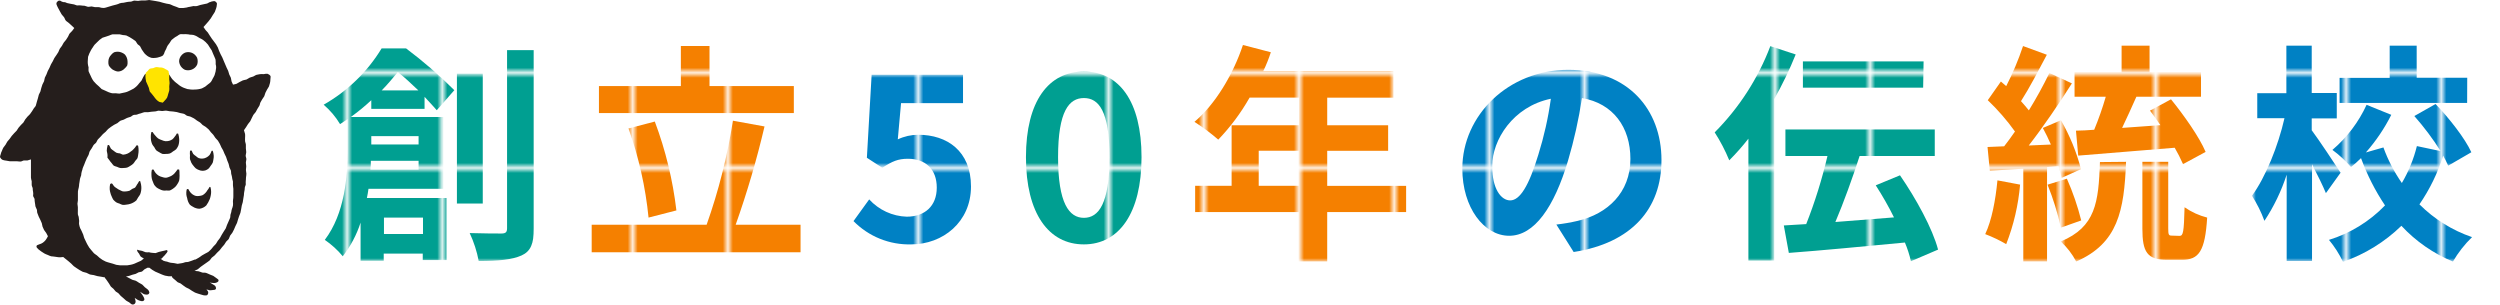 <?xml version="1.0" encoding="UTF-8"?><svg id="_レイヤー_1" xmlns="http://www.w3.org/2000/svg" width="499" height="60.79" xmlns:xlink="http://www.w3.org/1999/xlink" viewBox="0 0 499 60.79"><defs><style>.cls-1{fill:#ffe400;}.cls-1,.cls-2,.cls-3,.cls-4,.cls-5,.cls-6,.cls-7,.cls-8,.cls-9,.cls-10{stroke-width:0px;}.cls-2{fill:#0081c4;}.cls-3{fill:url(#_新規パターンスウォッチ_10);}.cls-4{fill:#009f91;}.cls-5{fill:none;}.cls-6{fill:#f58000;}.cls-7{fill:#251e1c;}.cls-8{fill:#fff;}.cls-9{fill:url(#_新規パターンスウォッチ_11);}.cls-10{fill:url(#_新規パターンスウォッチ_12);}</style><pattern id="_新規パターンスウォッチ_12" x="0" y="0" width="18.14" height="18.14" patternTransform="translate(-25.22 110.02)" patternUnits="userSpaceOnUse" viewBox="0 0 18.14 18.14"><rect class="cls-5" width="18.14" height="18.14"/><rect class="cls-5" width="18.14" height="18.14"/><rect class="cls-5" width="18.14" height="18.14"/><rect class="cls-4" width="18.14" height="18.14"/></pattern><pattern id="_新規パターンスウォッチ_10" x="0" y="0" width="18.14" height="18.14" patternTransform="translate(-25.22 110.02)" patternUnits="userSpaceOnUse" viewBox="0 0 18.14 18.14"><rect class="cls-5" width="18.14" height="18.14"/><rect class="cls-5" width="18.14" height="18.14"/><rect class="cls-5" width="18.14" height="18.14"/><rect class="cls-6" width="18.14" height="18.14"/></pattern><pattern id="_新規パターンスウォッチ_11" x="0" y="0" width="18.14" height="18.14" patternTransform="translate(-25.22 110.02)" patternUnits="userSpaceOnUse" viewBox="0 0 18.14 18.14"><rect class="cls-5" width="18.14" height="18.14"/><rect class="cls-5" width="18.14" height="18.14"/><rect class="cls-5" width="18.14" height="18.14"/><rect class="cls-2" width="18.14" height="18.14"/></pattern></defs><path class="cls-8" d="M38.93,51.79c-.2.11-.42.21-.65.31-.23.07-.46.13-.7.18-.23.07-.45.16-.69.21s-.47.1-.71.13c-.24.01-.48.01-.72,0h-.72c-.24-.03-.47-.08-.7-.14-.24-.04-.47-.1-.7-.17-.22-.08-.44-.18-.65-.29-.21-.11-.42-.24-.61-.38h.1c.19-.11.37-.23.53-.37.15-.16.28-.32.4-.5.11-.18.2-.38.26-.58.04-.06.04-.15,0-.21-.05-.07-.13-.1-.21-.08-.26.1-.49.17-.71.24-.23.08-.47.14-.71.18-.21.07-.42.13-.64.17h-1.31c-.22-.03-.43-.09-.64-.17-.24-.06-.48-.13-.72-.22-.23-.07-.47-.13-.72-.23-.07-.01-.15.02-.19.08-.06.08-.14.13-.11.21.08.2.19.39.31.56.13.16.29.31.45.44.15.15.31.28.49.39.05,0,.08.09.13.12-.19.15-.39.29-.59.42-.24.13-.49.24-.74.34-.22.09-.46.18-.69.25s-.48.07-.72.12-.48.11-.72.14c-.24.01-.49.01-.73,0h-.72c-.24,0-.49-.02-.73-.06-.24-.03-.48-.08-.71-.15-.49-.08-.97-.24-1.41-.46-.22-.1-.43-.21-.63-.34-.2-.13-.41-.25-.6-.39s-.39-.28-.58-.44l-.51-.5c-.16-.18-.29-.38-.45-.57s-.33-.34-.47-.54c-.14-.21-.26-.43-.37-.66-.13-.2-.22-.42-.33-.63s-.2-.44-.3-.66-.22-.42-.31-.64-.18-.44-.26-.67-.13-.46-.2-.7-.16-.44-.22-.68-.14-.46-.19-.7,0-.44-.09-.68c-.02-.23-.02-.46,0-.69v-.69c0-.23-.1-.46-.1-.66v-.7c0-.24.05-.47.05-.7v-.69c0-.24.01-.48.06-.72.04-.24.07-.49.09-.73.01-.24.01-.48,0-.72.04-.24.1-.48.18-.71,0-.24.03-.48.09-.72.08-.23.14-.47.18-.71l.18-.7c.07-.23.15-.46.23-.69s.13-.47.21-.69.2-.44.29-.67.14-.46.24-.68.21-.44.32-.66.24-.42.35-.63l.35-.64c.13-.21.29-.39.43-.59s.24-.42.39-.61l.46-.57.48-.54c.16-.18.32-.36.49-.53l.53-.5c.18-.16.34-.35.53-.5l.57-.45.6-.42c.2-.13.42-.23.63-.36s.39-.28.61-.4.44-.2.66-.3.42-.23.64-.32.44-.21.67-.29l.69-.22c.23-.08.46-.15.7-.21l.7-.18.72-.13.68-.12.72-.1c.24,0,.47-.07.72-.09l.72-.08h1.46l.73.05c.24-.01.49.01.72.08.24.05.48.09.72.11.24.05.48.09.71.15s.46.17.69.25.47.14.69.23.44.22.66.33.41.25.62.37c.23.09.45.19.66.31.21.14.38.31.58.45s.39.29.58.44.39.29.57.45l.54.5c.17.17.31.37.47.55l.49.54c.15.19.32.37.47.56s.26.41.39.61.29.39.42.6.26.41.38.62l.35.64c.11.22.18.46.28.68s.19.44.28.67.22.43.3.66c.08.23.14.47.21.7s.15.46.22.69.18.46.24.69.07.49.12.72.1.48.14.72,0,.48.08.72.07.48.09.73,0,.48,0,.72v2.21c-.03.25-.09.49-.16.73,0,.26-.09.48-.14.73,0,.25-.04.5-.11.74-.07.23-.13.48-.16.72-.06.23-.15.48-.23.72s-.19.46-.28.69-.15.48-.24.7-.24.45-.35.66-.19.45-.3.66-.31.4-.42.6-.21.45-.34.65-.3.4-.43.59-.29.4-.44.58-.3.39-.46.56-.3.39-.47.55-.37.33-.56.48-.4.26-.6.4-.42.24-.63.37-.4.26-.61.38-.35.26-.58.37Z"/><path class="cls-7" d="M35.59,26.78c0-.08,0-.1-.1-.11s-.18-.07-.21,0c-.1.21-.23.41-.39.59-.13.2-.29.38-.47.54-.2.14-.43.24-.66.31-.24.06-.48.08-.73.07-.26-.03-.51-.11-.75-.22-.25-.08-.49-.19-.72-.33-.2-.16-.37-.33-.53-.53-.2-.2-.37-.43-.52-.67,0-.07-.08-.1-.15-.09s-.15,0-.17.1c-.07.31-.1.62-.09.94,0,.24.02.48.06.72.05.24.13.47.22.69.12.21.25.4.41.58.11.22.23.43.38.62.19.15.39.28.61.39.2.14.42.25.65.34.24.03.48.03.72,0,.26.01.51-.02.76-.09.23-.11.45-.25.64-.42.23-.12.44-.27.63-.44.16-.21.29-.43.4-.67.09-.24.15-.49.17-.75.03-.25.03-.51,0-.76-.02-.28-.07-.55-.16-.81Z"/><path class="cls-7" d="M42.51,30.23c-.02-.08-.08-.14-.16-.17-.06,0-.12.07-.15.13-.09.27-.21.53-.38.76-.19.21-.42.39-.68.51-.25.13-.53.2-.82.2-.23,0-.45-.03-.67-.11-.2-.1-.38-.23-.54-.39-.19-.12-.37-.26-.53-.42-.12-.19-.21-.4-.29-.61-.04-.07-.11-.11-.19-.11-.08.01-.15.07-.18.15-.03.3-.03.59,0,.89-.02.24-.02.48,0,.72.07.23.16.46.26.68.11.21.24.41.4.59.14.19.3.37.47.53.19.15.4.26.62.34.22.1.45.16.69.17.23.01.45-.02.67-.09.22-.08.42-.2.6-.35.16-.17.3-.36.42-.56.16-.19.3-.4.41-.62.07-.22.11-.45.14-.68.05-.23.07-.47.06-.7-.02-.29-.07-.58-.15-.86Z"/><path class="cls-7" d="M42.03,37.43c0-.07-.06-.12-.13-.13-.06,0-.1.05-.13.11-.1.21-.23.4-.38.57-.11.2-.24.38-.4.54-.16.17-.34.32-.54.43-.21.09-.44.14-.67.16-.22.04-.46.04-.68,0-.22-.06-.43-.15-.62-.28-.18-.13-.35-.28-.49-.45-.14-.18-.26-.37-.36-.58-.04-.06-.11-.09-.18-.08-.09.01-.16.07-.2.15-.06.31-.08.62-.06.93.02.24.08.48.16.71.04.24.1.48.19.71.09.23.21.44.36.64.18.16.39.3.61.41.2.13.41.23.64.29.23.08.47.11.71.1.24-.04.48-.11.7-.22.22-.11.43-.26.61-.43.28-.39.52-.82.7-1.27.08-.23.15-.46.19-.7.05-.24.08-.48.08-.73,0-.3-.04-.59-.11-.88Z"/><path class="cls-7" d="M35.78,33.9c0-.08-.11-.07-.18-.08h-.18c-.12.21-.26.41-.43.59-.14.2-.31.37-.51.51-.19.15-.4.26-.63.34-.22.11-.46.18-.71.22-.26,0-.52-.05-.76-.14-.25-.06-.49-.15-.71-.28-.22-.14-.42-.31-.59-.51-.16-.2-.29-.42-.4-.65,0-.07-.17-.07-.25-.06-.07.02-.13.08-.14.15-.06.31-.08.63-.06.94,0,.23.03.46.07.69.05.23.12.45.22.66.07.22.17.44.28.64.14.19.3.36.48.52.19.13.4.25.61.34.2.11.42.19.65.24.22.04.46.04.68,0,.23.03.46.03.69,0,.21-.09.41-.21.6-.34.19-.13.37-.27.53-.44.15-.17.29-.35.4-.55.13-.19.23-.4.31-.61.05-.22.08-.45.08-.68.02-.22.02-.45,0-.67.01-.28,0-.56-.05-.83Z"/><path class="cls-7" d="M27.58,29.15c0-.09-.14-.14-.22-.15s-.14,0-.18.12c-.14.23-.31.44-.5.63-.17.2-.38.37-.6.51-.41.36-.93.57-1.48.61-.23,0-.44-.19-.66-.25-.23-.01-.47-.06-.69-.13-.2-.11-.39-.25-.57-.4-.2-.13-.38-.27-.55-.43-.12-.2-.23-.41-.32-.63-.05-.07-.14-.11-.23-.09-.09,0-.1.07-.12.16-.09.33-.14.66-.15,1,.03.22.07.44.13.66.03.23.03.47,0,.7.13.19.27.38.42.56.12.19.26.36.41.52.13.19.28.37.44.53.21.1.43.17.65.23.2.1.41.18.62.23.22.03.45.03.67,0,.24,0,.48-.02.72-.08.22-.09.43-.2.63-.34.21-.12.4-.26.58-.42.16-.18.3-.37.42-.58.13-.2.37-.35.45-.58.07-.24.12-.48.14-.73.05-.24.07-.48.07-.73,0-.31-.02-.62-.08-.92Z"/><path class="cls-7" d="M28.03,36.34c0-.08-.05-.22-.12-.22-.1.02-.18.09-.23.18-.09.2-.21.38-.34.55-.1.2-.22.39-.36.57-.16.15-.41.17-.6.29-.17.14-.36.26-.55.37-.21.06-.43.1-.65.12-.22.03-.45.03-.67,0-.21-.07-.42-.16-.61-.27-.2-.08-.38-.19-.55-.32-.19-.11-.37-.24-.53-.38-.14-.16-.27-.34-.38-.53-.06-.07-.16-.1-.25-.08-.1.02-.18.09-.22.18-.07.33-.09.67-.07,1,.02.24.07.49.14.72.06.24.14.47.25.69.09.23.2.45.33.66.17.18.35.35.55.5.21.12.44.21.68.27.21.12.44.21.68.26.24,0,.49-.01.73-.06.24-.02.48-.07.71-.14.22-.06.44-.16.64-.27.22-.12.42-.26.61-.43.14-.2.27-.42.38-.64.15-.19.29-.4.4-.62.17-.47.24-.96.21-1.46-.02-.32-.08-.64-.18-.94Z"/><path class="cls-7" d="M48.69,26c.1-.18.28-.38.42-.61s.25-.39.38-.61.32-.35.45-.57.19-.43.31-.64.2-.44.33-.65.33-.35.46-.56.22-.42.34-.63.26-.4.38-.61.12-.48.23-.69.25-.42.36-.63.3-.39.4-.6.13-.48.23-.69.23-.43.33-.64.29-.41.38-.63c.08-.23.15-.46.2-.69.05-.23.08-.47.08-.71,0-.31.1-.56,0-.7-.15-.2-.37-.35-.61-.42-.25,0-.49.02-.73.08-.24-.02-.48-.02-.72,0-.23.06-.48.07-.72.14s-.42.25-.66.34-.47.12-.7.22-.4.28-.63.37-.5.08-.72.17c-.22.09-.44.23-.66.33s-.42.28-.64.37-.46.07-.67.15c-.08-.23-.21-.4-.29-.63s-.06-.5-.14-.73-.23-.43-.32-.66-.13-.47-.21-.7-.23-.44-.32-.67-.2-.45-.29-.68-.19-.45-.29-.68-.18-.45-.28-.67l-.34-.65c-.1-.22-.19-.45-.3-.66s-.14-.48-.26-.7-.23-.43-.36-.63-.3-.39-.44-.59-.25-.32-.42-.56l-.39-.59c-.14-.19-.24-.41-.38-.6s-.34-.34-.45-.49-.32-.49-.42-.61c.19-.18.35-.4.52-.58s.34-.37.49-.56c.16-.19.32-.39.46-.6.13-.21.28-.43.39-.64s.32-.43.41-.64.18-.51.26-.71c.08-.24.13-.49.14-.74.06-.18,0-.38-.15-.49-.13-.17-.34-.25-.55-.19-.23.02-.45.08-.66.18-.18,0-.37.22-.63.29l-.67.14-.67.15c-.21.05-.42.16-.66.21-.23.03-.46.03-.69,0l-.68.14c-.23.03-.45.08-.67.15l-.69.1h-.68c-.24,0-.42-.16-.64-.22s-.45-.16-.67-.24-.43-.22-.65-.29-.48-.07-.71-.13l-.69-.17c-.24-.05-.49-.16-.69-.2l-.7-.13-.67-.11c-.24-.02-.47-.06-.7-.11-.22,0-.47.1-.74.09h-.73c-.26,0-.48.07-.73.09s-.53-.08-.75-.06c-.22.02-.47.18-.71.21-.25,0-.5.03-.74.07-.25.07-.48.1-.72.15-.25,0-.5.04-.74.11-.22.11-.46.2-.7.26-.24.06-.48.11-.71.18s-.48.13-.7.21c-.23.06-.46.13-.69.21-.23.08-.47.09-.71.05-.23,0-.49-.14-.72-.14h-.71c-.23-.03-.46-.08-.69-.14-.22,0-.5.1-.73.07s-.45-.18-.68-.21c-.24,0-.47-.03-.71-.06-.24-.03-.47-.03-.71,0-.22,0-.46-.17-.68-.21l-.73-.13-.65-.14c-.21-.13-.46-.2-.71-.18-.23-.04-.45-.14-.64-.28-.21-.07-.44,0-.57.17-.17.13-.24.35-.19.55.08.23.18.46.3.68.09.19.22.41.35.65.13.24.22.43.37.66s.33.36.48.57.19.48.36.68.41.29.59.47.37.34.56.51c.17.18.35.35.54.51-.15.18-.27.38-.42.57s-.36.33-.51.53-.19.45-.33.65-.25.41-.39.61c-.14.2-.32.35-.46.56s-.22.42-.35.63-.3.37-.43.58-.17.46-.29.67-.27.39-.39.6-.3.39-.41.6-.21.43-.32.65-.26.4-.36.62-.19.45-.29.67-.24.41-.34.64-.17.45-.26.67-.23.43-.32.65-.08.49-.16.71c-.08.22-.24.43-.33.66s-.14.46-.22.68-.1.48-.18.71-.25.43-.32.66-.11.47-.18.7l-.21.7c-.06.23-.13.46-.19.7s-.24.36-.39.57-.23.41-.38.61-.26.38-.41.58-.35.32-.5.5l-.45.56c-.14.18-.21.42-.36.61s-.35.32-.5.5l-.47.54c-.15.18-.24.42-.39.6s-.35.33-.5.51-.33.36-.48.54-.27.4-.41.58-.33.36-.46.54-.23.44-.36.63-.31.38-.43.57c-.12.21-.21.43-.29.65-.11.2-.19.42-.24.65-.09.29-.19.51-.11.68.12.22.3.39.53.49.23.07.46.12.7.14l.69.12h1.41c.24,0,.47.07.71.06.24,0,.46-.19.69-.22.24.01.47.01.71,0,.22-.06.5-.17.7-.21v3.64c.03.24.08.48.15.71v.73c0,.24.17.47.2.7,0,.24.03.48.08.72.04.24.04.49,0,.73,0,.23.25.45.29.68,0,.24.03.49.07.73.07.24.05.48.1.71s.22.45.29.67,0,.49.11.72c.1.22.18.44.26.67.08.22.24.43.32.65s.2.44.29.66.07.49.16.71l.3.66c.11.21.31.37.42.58s.23.46.35.66c-.13.27-.28.52-.45.76-.16.2-.35.38-.56.53-.21.15-.44.25-.69.32-.34.13-.59.18-.59.42s.17.36.41.6c.18.15.37.3.57.43.2.14.4.27.61.39s.44.2.67.29c.22.11.45.2.68.27.24,0,.51.06.8.09s.53.1.8.11c.27,0,.54-.02.8-.06.17.17.38.28.55.44s.37.29.54.44.35.32.53.46.31.37.5.5l.58.4c.2.13.39.27.59.38s.41.24.62.34c.24.08.49.15.74.2.23.08.44.25.69.33s.51.06.76.12.48.16.74.21l.75.12c.25.03.5.08.75.14v.18h.08c.12.19.24.37.38.54.11.16.22.35.37.54s.19.39.35.57.34.27.5.43.27.35.43.51.39.22.56.38.31.38.47.53.38.31.54.46.36.34.52.47.44.24.61.35.41.38.57.42c.2.06.41.01.56-.13.14-.15.2-.35.16-.55-.03-.21-.09-.42-.17-.62.24.12.44.34.62.41.22.1.44.17.67.23.44.09.55-.13.62-.23s0-.38-.18-.68c-.13-.24-.28-.47-.46-.68-.07-.09-.14-.18-.2-.28.23.17.47.32.72.46.26.11.55.14.83.09.15-.05.27-.18.31-.33-.02-.25-.13-.49-.32-.66-.13-.14-.35-.25-.58-.45s-.32-.38-.52-.53-.43-.23-.64-.36-.4-.28-.62-.39-.49-.11-.71-.21-.43-.24-.65-.34-.42-.24-.64-.33c.21,0,.43-.07.65-.12s.41-.16.63-.22.44-.1.65-.17.39-.23.59-.31.47-.06.67-.16.33-.33.52-.45.41-.18.58-.31h.39c.19.15.38.29.57.42.2.13.4.25.61.36.21.11.43.2.65.28.21.1.42.2.64.28s.44.18.67.24l.69.12h.71s-.06.11-.05.12l.13.17h0c.15.16.32.3.5.43.16.16.32.31.5.45.16.12.41.14.61.27s.33.27.53.4.34.26.54.38.4.18.6.29.4.29.59.39.42.26.62.36.47.15.66.23c.22.08.44.15.67.2.21.08.43.13.66.14.26,0,.42,0,.51-.15.13-.17.17-.39.11-.6-.09-.16-.2-.31-.33-.44.21.03.43.09.63.16.23,0,.46-.01.69-.06.45,0,.53-.15.58-.25.04-.28-.09-.55-.33-.7-.23-.15-.46-.29-.7-.42l-.22-.12c.26.06.53.09.8.1.27.02.55-.05.78-.2.12-.06.19-.18.19-.31,0-.16-.11-.26-.45-.48-.19-.16-.39-.3-.6-.43-.23-.11-.47-.21-.72-.29-.23-.09-.46-.23-.72-.31s-.53,0-.78-.07-.49-.2-.74-.25c-.27-.01-.54-.04-.8-.08.21-.13.48-.2.67-.33s.37-.33.56-.47l.59-.42.6-.42c.19-.15.41-.27.59-.43s.28-.41.45-.57.4-.28.57-.45.32-.36.48-.53.36-.32.52-.5.29-.39.44-.57.33-.35.47-.54.25-.42.39-.61.38-.33.51-.53.16-.46.28-.67.32-.37.44-.58l.33-.64c.1-.21.18-.44.28-.66s.23-.43.32-.65.12-.47.2-.69.15-.46.23-.69.2-.44.26-.67.08-.47.14-.71.07-.47.12-.7.15-.46.2-.69.07-.48.11-.71.09-.47.12-.71c0-.24.03-.48.08-.72.06-.23.09-.46.09-.7,0-.23.18-.47.2-.71-.02-.24-.02-.48,0-.72.06-.24,0-.47.05-.71.04-.24.07-.48.07-.72,0-.24-.1-.48-.09-.72s.06-.48.06-.72-.06-.47-.07-.71.1-.48.1-.72-.14-.48-.14-.72.12-.48.11-.72-.06-.48-.07-.72,0-.48,0-.72-.14-.47-.16-.71,0-.48,0-.72c.02-.24.02-.48,0-.72-.09-.25-.16-.5-.22-.75ZM21.39,55.43h0ZM38.95,51.78c-.22.1-.45.19-.68.26-.22.09-.45.16-.68.23s-.48,0-.72.1c-.22.09-.45.15-.69.18-.24,0-.48.1-.72.11-.24-.03-.48-.08-.71-.14-.24-.01-.48-.04-.71-.08-.23-.05-.46-.12-.68-.21-.24-.04-.48-.09-.71-.17-.21-.12-.42-.26-.61-.41h.15c.19-.11.29-.32.45-.46.16-.14.3-.29.42-.46.15-.16.28-.33.38-.52,0-.09-.02-.19-.08-.26-.06-.06-.14,0-.22,0-.26.1-.53.1-.74.17-.23.07-.47.13-.71.17-.2.09-.42.17-.63.23-.22,0-.44-.05-.66-.05s-.44-.07-.65-.12c-.22.02-.44.02-.66,0-.24-.06-.46-.18-.71-.27s-.49-.06-.75-.16c-.07,0-.17-.12-.23-.06-.04.09-.04.18,0,.27.1.19.23.36.37.52.08.2.19.38.31.56.17.13.36.24.55.33l.08.06c-.17.16-.36.31-.55.44-.21.11-.43.21-.66.29-.22.11-.44.21-.67.3s-.46.16-.7.21l-.72.12h-1.47c-.25-.02-.49-.05-.73-.1-.24-.06-.47-.14-.7-.23l-.72-.2c-.23-.08-.47-.12-.69-.22s-.43-.21-.64-.33c-.21-.13-.4-.27-.59-.42-.19-.15-.35-.32-.53-.48s-.42-.25-.59-.43-.31-.36-.47-.55-.32-.36-.46-.56-.24-.41-.37-.62-.21-.43-.32-.64-.21-.43-.31-.65-.12-.46-.21-.69-.21-.43-.29-.66-.23-.43-.33-.65-.13-.46-.19-.7,0-.49,0-.73c-.04-.22-.07-.45-.08-.68,0-.21-.16-.43-.18-.67s0-.46,0-.69v-.7c0-.24-.08-.46-.08-.69s.09-.47.09-.7v-1.41c-.01-.25.01-.49.07-.73.07-.23.12-.47.15-.71,0-.24.05-.48.09-.72s.06-.48.11-.72.17-.46.23-.69c.01-.24.05-.48.11-.72.09-.23.15-.46.2-.7.07-.23.2-.44.28-.67s.17-.45.26-.67.19-.45.29-.67.23-.42.34-.64.11-.49.22-.7.27-.41.4-.61.23-.43.36-.63.39-.33.53-.52.2-.45.36-.64.34-.34.51-.52.31-.37.49-.54.37-.31.55-.47.3-.39.49-.54l.58-.44c.19-.14.41-.27.61-.4s.45-.2.65-.33.36-.34.57-.46.48-.13.7-.24.42-.23.64-.33.46-.13.69-.22.4-.31.63-.38.5,0,.73-.1c.22-.1.45-.17.69-.22.23-.05.46-.19.7-.23.24-.02.49-.02.73,0l.72-.1.72-.06c.24,0,.47-.14.72-.15s.48.08.73.07.48-.09.73-.08.48.1.72.12c.24,0,.49.02.73.06l.72.11c.24.05.47.14.7.2s.49.07.72.15.41.3.63.39.5.09.71.19.45.21.66.33.39.3.59.43.42.24.62.38.34.36.52.51.45.23.63.39.38.31.56.48.29.39.45.57.35.34.5.53.27.41.41.61.36.34.5.54.24.43.37.63.18.46.3.67.25.41.36.63.18.45.28.67.23.43.32.66.14.46.23.69.19.44.27.67.11.48.17.71.24.44.3.67,0,.49.08.73c.07.23.13.47.16.71,0,.24.13.48.16.72.01.24.01.49,0,.73,0,.24.07.48.08.72s0,.49,0,.73v.73c0,.25-.01.5-.06.74-.03.25-.03.49,0,.74.02.25-.02.5-.1.74-.09.23-.17.47-.22.71,0,.24-.11.49-.18.73s0,.51-.11.74-.21.46-.3.69-.2.47-.3.68-.15.5-.26.7-.29.41-.4.62-.27.41-.38.62-.23.44-.35.64-.31.39-.45.58-.23.44-.38.62-.35.35-.51.53-.29.4-.46.56-.34.35-.53.5-.44.21-.65.35-.42.23-.63.36-.37.3-.59.42l-.72.41-.05-.04Z"/><path class="cls-8" d="M37.3,6.83c-.22-.02-.45-.02-.67,0-.23-.02-.46-.02-.69,0-.21.1-.41.23-.59.37-.2.1-.39.21-.57.35-.19.13-.36.27-.53.42-.14.17-.24.38-.37.57s-.28.36-.41.55-.19.4-.28.62-.22.39-.31.61c-.06.27-.18.53-.35.75-.23.16-.49.27-.77.33-.26.09-.53.15-.8.16-.22.02-.44.02-.66,0-.21-.05-.42-.13-.62-.23-.19-.1-.37-.23-.53-.38-.18-.14-.33-.3-.45-.49-.13-.2-.27-.39-.4-.58s-.19-.44-.33-.63-.39-.29-.54-.47-.23-.43-.39-.59c-.18-.15-.38-.29-.58-.41-.19-.14-.39-.26-.6-.37-.2-.12-.41-.23-.63-.32-.22-.05-.45-.08-.68-.09-.22-.06-.45-.11-.68-.15h-.71c-.23-.01-.47-.01-.7,0-.23.06-.45.14-.66.24-.22.06-.44.13-.65.22-.23.06-.46.13-.69.22-.2.12-.39.26-.57.41-.18.15-.34.31-.5.48-.17.16-.34.31-.49.48-.14.18-.28.37-.39.57-.14.18-.26.38-.37.58-.12.2-.22.41-.31.62-.1.21-.18.43-.25.66-.03.23-.05.47-.05.7-.02.23-.02.46,0,.69.03.25.08.49.15.73-.02.25-.02.51,0,.76.07.24.22.46.31.69.09.23.19.45.31.67.11.22.24.44.39.64.16.2.33.38.51.55.17.17.36.34.55.49.17.19.35.36.54.53.22.11.45.21.68.3.22.12.45.22.68.31.23.09.47.17.71.22.25.02.5.02.75,0,.25.04.5.07.75.07.25-.04.5-.09.74-.16.25-.04.49-.1.73-.18.24-.08.45-.21.68-.31.23-.1.45-.21.66-.34.21-.14.4-.3.59-.47.18-.17.34-.36.49-.56.18-.18.34-.37.49-.57.12-.22.23-.44.33-.67s.26-.4.37-.61c.37-.11.37,0,.76,0,.26,0,.52,0,.77-.05h.78c.38,0,.38-.1.75-.11.37,0,.39,0,.76,0s.4-.17.77-.09c.13.22.3.43.44.63s.26.42.41.6c.16.18.34.36.52.52.18.17.38.3.57.45.36.33.78.59,1.23.77.23.09.46.17.69.24.24.05.48.08.73.1.24.02.49.02.73,0,.25,0,.5-.02.74-.06.24-.04.49-.09.72-.17.22-.1.44-.22.65-.35.2-.14.39-.29.57-.46.21-.14.4-.3.57-.48.14-.21.26-.42.36-.65.14-.22.26-.46.37-.7.08-.24.15-.48.2-.72.05-.24.09-.48.11-.73,0-.25,0-.5-.09-.74.02-.27,0-.54-.02-.81,0-.23-.17-.44-.23-.66-.08-.22-.17-.43-.28-.64-.07-.22-.16-.43-.26-.64-.11-.2-.25-.38-.38-.57-.11-.2-.24-.4-.37-.59-.15-.18-.31-.36-.48-.52-.17-.15-.35-.3-.54-.44s-.41-.23-.62-.33-.39-.25-.59-.36-.43-.2-.65-.27c-.23-.04-.47-.06-.7-.06-.21-.05-.42-.08-.63-.09Z"/><path class="cls-1" d="M33.67,14.43c.01-.1-.01-.2-.07-.29-.17-.14-.37-.25-.57-.34-.36-.25-.79-.38-1.23-.34-.21-.04-.42-.07-.64-.07-.21.05-.41.13-.61.22-.21.01-.42.05-.63.1-.19.1-.3.32-.45.46-.17.13-.31.29-.42.47v.27c-.03.23-.03.45,0,.68.02.23.06.46.11.68.08.21.18.42.28.63s.18.42.27.63c.04.23.09.46.16.68.1.21.33.35.44.54.13.19.28.37.43.54.12.19.26.36.41.53.15.17.32.31.51.43.17.13.39.18.6.16h0s0,.1.06.1c.23,0,.4-.25.58-.46.18-.16.33-.36.45-.57.09-.23.17-.47.22-.71.06-.22.16-.46.21-.7.03-.25.03-.49,0-.74,0-.24.06-.49.07-.73s-.06-.5-.07-.74,0-.51,0-.73c-.02-.24-.06-.47-.11-.7Z"/><path class="cls-7" d="M25.46,12.28c.03.26,0,.52-.06.77-.13.22-.29.42-.49.59-.34.39-.84.63-1.36.64-.26-.02-.51-.1-.74-.22-.24-.09-.45-.24-.63-.42-.19-.17-.35-.37-.47-.6-.08-.25-.1-.5-.08-.76,0-.25.05-.5.15-.73.1-.23.24-.44.42-.62.16-.2.36-.37.58-.5.25-.08.51-.12.77-.11.26.01.51.07.74.17.24.09.46.23.65.4.33.39.51.88.52,1.39Z"/><path class="cls-7" d="M39.46,12.22c0,.24-.03.48-.12.71-.11.22-.26.42-.44.58-.36.32-.81.5-1.29.52-.24.01-.48-.02-.71-.1-.22-.1-.41-.25-.58-.42-.17-.17-.31-.37-.4-.59-.1-.22-.16-.46-.17-.7,0-.24.06-.48.16-.7.2-.44.56-.8,1-1,.69-.25,1.47-.09,2,.42.18.17.32.36.43.58.08.22.12.46.12.7Z"/><path class="cls-10" d="M74.11,21.74v-1.74c-1.29,1.21-2.66,2.33-4.1,3.36h18.43v14.32h-14.89c-.09.6-.18,1.24-.32,1.84h15.89v12.39h-4.74v-1.29h-7.79v1.43h-4.62v-7.62c-.78,2.43-1.99,4.7-3.55,6.72-1.04-1.25-2.25-2.35-3.59-3.27,4-5.29,4.56-12.66,4.56-17.87v-6.24c-.51.32-1,.69-1.52,1-.87-1.46-1.98-2.76-3.27-3.87,4.75-2.7,8.74-6.57,11.57-11.24h4.88c3.4,2.55,6.62,5.34,9.63,8.34l-3.5,4c-.65-.73-1.48-1.65-2.44-2.67v2.4h-10.63ZM83.55,33.85v-1.75h-9.53c.01.58-.02,1.17-.09,1.75h9.62ZM74.11,27.17v1.66h9.44v-1.66h-9.44ZM83.51,18.05c-1.34-1.29-2.77-2.62-4.1-3.68-1,1.2-2,2.44-3.23,3.68h7.33ZM76.64,43.43v3.27h7.79v-3.27h-7.79ZM96.36,40.62h-5.16V14.69h5.16v25.93ZM106.55,10v35.6c0,3-.6,4.56-2.45,5.39s-4.55,1.11-8.55,1.11c-.36-1.93-.97-3.8-1.8-5.58,2.76.09,5.43.09,6.31.09s1.15-.27,1.15-1.06V10h5.34Z"/><path class="cls-3" d="M159.79,44.86v5.49h-41.69v-5.49h22.94c2.39-6.75,4.15-13.7,5.25-20.77l6.31,1.15c-1.56,6.64-3.48,13.19-5.76,19.62h12.95ZM158.45,22.57h-38.9v-5.39h16.35v-8h5.72v8h16.83v5.39ZM129.45,43.43c-.6-6.07-1.95-12.05-4-17.79l5.25-1.38c2.15,5.72,3.59,11.67,4.31,17.74l-5.56,1.43Z"/><path class="cls-9" d="M170.36,44.13l3.13-4.33c1.93,2.11,4.63,3.36,7.49,3.45,3.55,0,6-2.07,6-5.8s-2.3-5.76-5.75-5.76c-2,0-3.14.51-5.12,1.8l-3.08-2,.95-16.57h18.24v5.67h-12.37l-.65,7.23c1.28-.61,2.68-.92,4.1-.92,5.71,0,10.51,3.22,10.51,10.32s-5.62,11.56-11.93,11.56c-4.32.12-8.49-1.56-11.52-4.65Z"/><path class="cls-10" d="M204.78,31.37c0-11.24,4.56-17.09,11.56-17.09s11.51,5.89,11.51,17.09-4.51,17.41-11.51,17.41-11.56-6.13-11.56-17.41ZM221.46,31.37c0-9.22-2.16-11.8-5.11-11.8s-5.16,2.58-5.16,11.8,2.21,12.11,5.16,12.11,5.11-2.85,5.11-12.11h0Z"/><path class="cls-3" d="M280.66,42.33h-15.75v9.86h-5.67v-9.86h-20.69v-5.25h7.28v-12.08h13.45v-5.52h-9.86c-1.73,3.05-3.83,5.87-6.26,8.39-1.5-1.3-3.08-2.48-4.75-3.55,4.15-3.5,7.7-9.4,9.68-15.34l5.57,1.45c-.42,1.29-.92,2.55-1.52,3.77h26v5.3h-13.23v5.5h12.16v5.1h-12.16v7h15.75v5.23ZM259.24,37.08v-7h-8v7h8Z"/><path class="cls-9" d="M314.1,50.3l-3.45-5.48c1.44-.16,2.87-.41,4.28-.74,5.9-1.38,10.5-5.62,10.5-12.35,0-6.35-3.45-11.1-9.67-12.16-.64,4.22-1.57,8.4-2.78,12.49-2.77,9.3-6.73,15-11.75,15s-9.35-5.62-9.35-13.4c0-10.64,9.21-19.72,21.14-19.72s18.61,7.93,18.61,18c.02,9.7-5.92,16.56-17.53,18.36ZM301.43,40c1.94,0,3.74-2.9,5.62-9.12,1.14-3.65,1.98-7.38,2.5-11.17-7.61,1.57-11.7,8.29-11.7,13.36-.05,4.65,1.79,6.93,3.58,6.93Z"/><path class="cls-10" d="M358.42,10.87c-1.23,3.06-2.66,6.02-4.28,8.89v32.24h-5.16v-24.32c-1.18,1.52-2.46,2.96-3.82,4.32-.8-1.94-1.77-3.81-2.91-5.58,4.87-4.89,8.66-10.76,11.11-17.21l5.06,1.66ZM381.42,52.14c-.29-1.28-.69-2.52-1.2-3.73-8.25.78-16.95,1.61-23.17,2.07l-1-5.48,4.47-.27c1.74-4.42,3.16-8.96,4.24-13.59h-8.39v-5.3h29.81v5.3h-15c-1.43,4.42-3.18,9.26-4.84,13.17,3.73-.28,7.74-.6,11.7-.92-1.09-2.2-2.31-4.34-3.64-6.4l4.84-2c3.18,4.61,6.5,10.64,7.6,14.83l-5.42,2.32ZM383.86,17.5h-24v-5.25h24.09l-.09,5.25Z"/><path class="cls-3" d="M403.21,36.85c-.35,4.07-1.28,8.07-2.77,11.88-1.34-.78-2.74-1.45-4.19-2,1.3-2.73,2.07-6.82,2.44-10.73l4.52.85ZM408.59,33.35v18.84h-4.74v-18.52l-6.68.41-.46-4.74,3.32-.14c.69-.87,1.43-1.89,2.16-2.95-1.61-2.25-3.43-4.34-5.43-6.25l2.62-3.73,1.06.92c1.32-2.58,2.44-5.25,3.36-8l4.75,1.74c-1.66,3.14-3.5,6.68-5.16,9.26.6.65,1.11,1.29,1.57,1.84,1.49-2.42,2.86-4.91,4.1-7.46l4.49,2.07c-2.53,4-5.71,8.67-8.61,12.4l4.42-.19c-.5-1.15-1.06-2.3-1.61-3.31l3.61-1.54c1.77,3.06,3.12,6.34,4,9.76l-3.87,1.75c-.16-.79-.36-1.58-.6-2.35l-2.3.19ZM411.36,45.43c-.66-2.92-1.55-5.79-2.67-8.57l3.86-1.19c1.19,2.69,2.15,5.48,2.86,8.33l-4.05,1.43ZM424.36,32.3c-.37,9.77-1.62,16.26-9.95,19.9-.79-1.5-1.83-2.86-3.09-4,7-2.9,7.55-7.83,7.83-15.85l5.21-.05ZM414.36,26.08c1.11,0,2.35-.09,3.64-.18.89-2.15,1.66-4.35,2.31-6.59h-6.23v-4.88h9.39v-5.31h5.58v5.31h10.27v4.88h-12.9c-.92,2.08-1.93,4.29-2.85,6.22l7.64-.55c-.69-1-1.38-2-2.07-2.9l4.19-2.26c2.58,3.18,5.67,7.55,6.91,10.5l-4.51,2.44c-.49-1.12-1.05-2.21-1.66-3.27-6.86.56-14,1.16-19.26,1.57l-.45-4.98ZM435.04,47.08c.73,0,.87-.74,1-5.71,1.37.95,2.9,1.65,4.51,2.06-.41,6.68-1.65,8.43-5,8.43h-3c-4,0-4.93-1.57-4.93-6.22v-13.35h5.16v13.26c0,1.34.09,1.48.74,1.48l1.52.05Z"/><path class="cls-9" d="M464.25,38.55c-.6-1.47-1.7-3.68-2.77-5.76v19.31h-5.06v-17.23c-1.06,3.26-2.55,6.36-4.44,9.21-.64-1.75-1.48-3.43-2.49-5,2.72-3.69,5.25-10,6.49-15.48h-5.43v-5h5.81v-9.48h5.06v9.44h5v5.07h-5v2.37c1.29,1.7,4.93,7.18,5.76,8.47l-2.93,4.08ZM488.66,33.07c-.3-.68-.63-1.35-1-2-1.09,3.46-2.69,6.73-4.74,9.72,2.96,2.95,6.55,5.19,10.5,6.54-1.49,1.45-2.77,3.09-3.82,4.88-3.9-1.61-7.41-4.05-10.28-7.14-3.31,3.22-7.29,5.68-11.65,7.19-.76-1.57-1.7-3.04-2.81-4.38,4.25-1.31,8.1-3.68,11.19-6.88-1.97-2.94-3.58-6.11-4.79-9.44-.64.64-1.33,1.24-2,1.79-1.1-1.28-2.35-2.43-3.71-3.43,2.9-2.47,5.23-5.54,6.82-9l4.93,2c-1.36,2.71-3.07,5.23-5.07,7.51l3.5-1c.91,2.52,2.15,4.9,3.68,7.1,1.35-2.3,2.36-4.78,3-7.37l4.74,1c-1.56-2.47-3.32-4.81-5.25-7l4.24-2.4c2.76,2.9,5.85,6.82,7.14,9.63l-4.62,2.68ZM492.44,20.54h-25.46v-5h10v-6.42h5.39v6.4h10.09l-.02,5.02Z"/></svg>